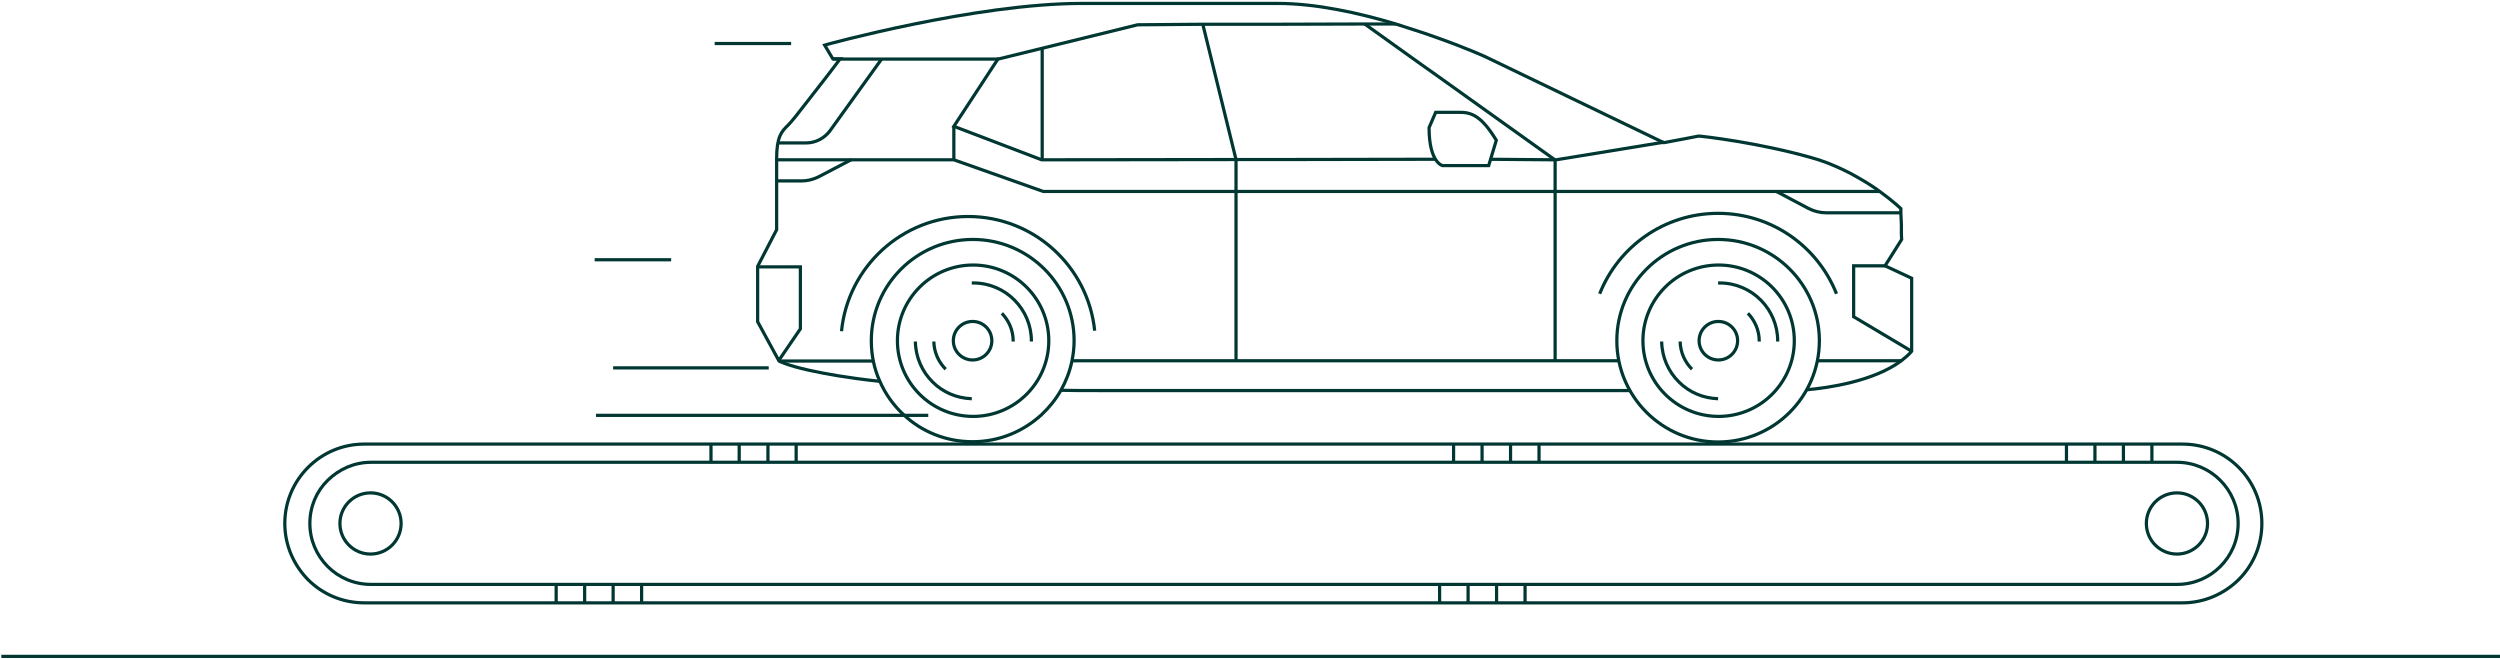 <svg width="948" height="250" viewBox="0 0 948 250" fill="none" xmlns="http://www.w3.org/2000/svg">
<g clip-path="url(#clip0_1886_22186)">
<path d="M825.498 210.099C831.905 210.099 837.098 204.906 837.098 198.499C837.098 192.093 831.905 186.899 825.498 186.899C819.092 186.899 813.898 192.093 813.898 198.499C813.898 204.906 819.092 210.099 825.498 210.099Z" stroke="#003732" stroke-width="1.222" stroke-miterlimit="10"/>
<path d="M816 168.399V175.299" stroke="#003732" stroke-width="1.222" stroke-miterlimit="10"/>
<path d="M805.199 168.399V175.299" stroke="#003732" stroke-width="1.222" stroke-miterlimit="10"/>
<path d="M794.398 168.399V175.299" stroke="#003732" stroke-width="1.222" stroke-miterlimit="10"/>
<path d="M783.602 168.399V175.299" stroke="#003732" stroke-width="1.222" stroke-miterlimit="10"/>
<path d="M583.598 168.399V175.299" stroke="#003732" stroke-width="1.222" stroke-miterlimit="10"/>
<path d="M572.801 168.399V175.299" stroke="#003732" stroke-width="1.222" stroke-miterlimit="10"/>
<path d="M562 168.399V175.299" stroke="#003732" stroke-width="1.222" stroke-miterlimit="10"/>
<path d="M551.199 168.399V175.299" stroke="#003732" stroke-width="1.222" stroke-miterlimit="10"/>
<path d="M301.902 168.399V175.299" stroke="#003732" stroke-width="1.222" stroke-miterlimit="10"/>
<path d="M291.203 168.399V175.299" stroke="#003732" stroke-width="1.222" stroke-miterlimit="10"/>
<path d="M280.301 168.399V175.299" stroke="#003732" stroke-width="1.222" stroke-miterlimit="10"/>
<path d="M269.602 168.399V175.299" stroke="#003732" stroke-width="1.222" stroke-miterlimit="10"/>
<path d="M0.5 248.899H948" stroke="#003732" stroke-width="1.222" stroke-miterlimit="10"/>
<path d="M685.101 147.8C693.101 147.1 710.701 144.6 721.101 136.7C722.501 135.6 723.801 134.5 724.901 133.2V105.5L714.801 100.8L718.901 94.3L721.101 90.8L721.001 88.6V85L720.801 80.7V79.1C720.801 79.1 717.901 76.3 712.801 72.6C710.501 70.9 707.701 69.1 704.501 67.3C702.801 66.3 700.901 65.3 699.001 64.4C695.201 62.6 691.101 60.9 686.601 59.7C666.801 54.1 645.901 51.7 644.201 51.6C644.101 51.6 644.101 51.6 644.101 51.6L638.401 52.7L630.901 54.1L563.001 21.4C563.001 21.4 555.501 18 544.401 14.1C542.601 13.4 540.601 12.8 538.601 12.1C535.601 11.1 532.501 10.1 529.301 9.1C515.301 4.9 499.001 1.3 484.501 1.3C484.301 1.3 484.101 1.3 483.901 1.3C482.001 1.3 480.201 1.3 478.401 1.3C455.001 1.3 438.501 1.3 423.701 1.3C421.701 1.3 419.801 1.3 417.901 1.3C415.301 1.3 412.801 1.3 410.201 1.3C369.701 1.3 312.701 17.1 312.701 17.1L315.801 22.3H315.901H318.601C316.501 25.1 311.501 31.7 306.901 37.5C303.201 42.3 299.901 46.5 298.901 47.4C296.401 49.8 294.501 51.8 294.501 60.1C294.501 60.2 294.501 60.4 294.501 60.5C294.501 62.5 294.501 65.3 294.501 68.5C294.501 79.4 294.501 87.1 294.501 87.1L287.301 101V122L295.301 136.7L295.401 136.9C295.401 136.9 298.201 138.5 306.801 140.4C312.701 141.7 321.301 143.3 333.601 144.6" stroke="#003732" stroke-width="1.222" stroke-miterlimit="10"/>
<path d="M618.099 148.1H416.499C411.499 148.1 406.799 148.1 402.199 148" stroke="#003732" stroke-width="1.222" stroke-miterlimit="10"/>
<path d="M651.502 167.6C672.709 167.6 689.902 150.408 689.902 129.2C689.902 107.992 672.709 90.8 651.502 90.8C630.294 90.8 613.102 107.992 613.102 129.2C613.102 150.408 630.294 167.6 651.502 167.6Z" stroke="#003732" stroke-width="1.222" stroke-miterlimit="10"/>
<path d="M606.602 111.399C613.702 93.499 631.102 80.899 651.502 80.899C671.902 80.899 689.302 93.499 696.402 111.399" stroke="#003732" stroke-width="1.222" stroke-miterlimit="10"/>
<path d="M319.102 125.6C321.502 101.2 342.102 82.1 367.102 82.1C392.102 82.1 412.602 101.1 415.102 125.4" stroke="#003732" stroke-width="1.222" stroke-miterlimit="10"/>
<path d="M651.7 157.9C667.551 157.9 680.4 145.051 680.4 129.2C680.4 113.349 667.551 100.5 651.7 100.5C635.849 100.5 623 113.349 623 129.2C623 145.051 635.849 157.9 651.7 157.9Z" stroke="#003732" stroke-width="1.222" stroke-miterlimit="10"/>
<path d="M651.601 136.499C655.632 136.499 658.901 133.231 658.901 129.199C658.901 125.168 655.632 121.899 651.601 121.899C647.569 121.899 644.301 125.168 644.301 129.199C644.301 133.231 647.569 136.499 651.601 136.499Z" stroke="#003732" stroke-width="1.222" stroke-miterlimit="10"/>
<path d="M330.402 129.2C330.402 134.7 331.502 139.9 333.602 144.5C335.702 149.4 338.902 153.8 342.702 157.3C349.502 163.7 358.702 167.5 368.802 167.5C378.902 167.5 388.002 163.6 394.902 157.3C397.802 154.6 400.302 151.5 402.302 148C404.202 144.6 405.702 140.8 406.502 136.8C407.002 134.3 407.302 131.8 407.302 129.2C407.302 108 390.102 90.8 368.902 90.8C347.602 90.8 330.402 108 330.402 129.2Z" stroke="#003732" stroke-width="1.222" stroke-miterlimit="10"/>
<path d="M369.001 157.9C384.851 157.9 397.701 145.051 397.701 129.2C397.701 113.349 384.851 100.5 369.001 100.5C353.15 100.5 340.301 113.349 340.301 129.2C340.301 145.051 353.15 157.9 369.001 157.9Z" stroke="#003732" stroke-width="1.222" stroke-miterlimit="10"/>
<path d="M368.804 136.499C372.836 136.499 376.104 133.231 376.104 129.199C376.104 125.168 372.836 121.899 368.804 121.899C364.772 121.899 361.504 125.168 361.504 129.199C361.504 133.231 364.772 136.499 368.804 136.499Z" stroke="#003732" stroke-width="1.222" stroke-miterlimit="10"/>
<path d="M406.402 136.8H468.702H589.702H613.902" stroke="#003732" stroke-width="1.222" stroke-miterlimit="10"/>
<path d="M689.199 136.8H721.099" stroke="#003732" stroke-width="1.222" stroke-miterlimit="10"/>
<path d="M295.402 136.899H331.202" stroke="#003732" stroke-width="1.222" stroke-miterlimit="10"/>
<path d="M714.802 100.8H702.902V120.1L724.902 133.2" stroke="#003732" stroke-width="1.222" stroke-miterlimit="10"/>
<path d="M295.202 136.9L295.302 136.7L303.502 124.7V101.2H287.402" stroke="#003732" stroke-width="1.222" stroke-miterlimit="10"/>
<path d="M712.8 72.6H704.5H699H673.6H644.3H638.5H589.7H544.4H538.6H483.9H478.4H468.7H423.6H417.8H395.6L361.7 60.6H343.1H323H294.5" stroke="#003732" stroke-width="1.222" stroke-miterlimit="10"/>
<path d="M529.299 9.1H517.499L483.899 9.2H478.399H456.099L431.399 9.4L378.499 22.4H378.399L361.699 47.9L394.999 60.6H395.199L468.699 60.5H478.399H483.899L538.599 60.4H544.399" stroke="#003732" stroke-width="1.222" stroke-miterlimit="10"/>
<path d="M630.999 53.899L590.099 60.599H589.599L565.199 60.399" stroke="#003732" stroke-width="1.222" stroke-miterlimit="10"/>
<path d="M720.802 80.7H692.602C690.202 80.7 687.802 80.1 685.702 79L673.602 72.6" stroke="#003732" stroke-width="1.222" stroke-miterlimit="10"/>
<path d="M294.402 68.599H304.002C304.902 68.599 305.902 68.499 306.802 68.299C308.202 67.999 309.602 67.499 310.902 66.799L322.902 60.499L323.002 60.399" stroke="#003732" stroke-width="1.222" stroke-miterlimit="10"/>
<path d="M517.5 9.1L538.6 24.2L544.4 28.3L589.6 60.6L589.7 60.7V72.6V136.8" stroke="#003732" stroke-width="1.222" stroke-miterlimit="10"/>
<path d="M468.7 136.8V72.6V60.6V60.5L456.1 9.2L456 8.8" stroke="#003732" stroke-width="1.222" stroke-miterlimit="10"/>
<path d="M378.801 22.399H378.501H334.301H315.801" stroke="#003732" stroke-width="1.222" stroke-miterlimit="10"/>
<path d="M334.299 22.399L314.799 49.499C312.699 52.399 309.299 54.199 305.699 54.199H295.199" stroke="#003732" stroke-width="1.222" stroke-miterlimit="10"/>
<path d="M567.402 53.2L564.502 62.8H547.002C547.002 62.8 541.902 61.7 541.902 48.4L544.402 42.6C544.402 42.6 548.602 42.6 553.402 42.6C558.202 42.5 562.002 44.3 567.402 53.2Z" stroke="#003732" stroke-width="1.222" stroke-miterlimit="10"/>
<path d="M395.199 18.399V60.899" stroke="#003732" stroke-width="1.222" stroke-miterlimit="10"/>
<path d="M361.699 47.8V60.5" stroke="#003732" stroke-width="1.222" stroke-miterlimit="10"/>
<path d="M138.1 168.399C121.5 168.399 108 181.899 108 198.499C108 206.799 111.4 214.299 116.8 219.799C122.3 225.299 129.8 228.599 138.1 228.599H827.6C835.9 228.599 843.4 225.199 848.9 219.799C854.4 214.299 857.7 206.799 857.7 198.499C857.7 181.799 844.2 168.399 827.6 168.399H138.1Z" stroke="#003732" stroke-width="1.222" stroke-miterlimit="10"/>
<path d="M140.498 210.099C146.905 210.099 152.098 204.906 152.098 198.499C152.098 192.093 146.905 186.899 140.498 186.899C134.092 186.899 128.898 192.093 128.898 198.499C128.898 204.906 134.092 210.099 140.498 210.099Z" stroke="#003732" stroke-width="1.222" stroke-miterlimit="10"/>
<path d="M825.5 175.3C831.9 175.3 837.7 177.9 841.9 182.1C846.1 186.3 848.7 192.1 848.7 198.5C848.7 211.3 838.3 221.6 825.6 221.6H140.6C127.8 221.6 117.5 211.2 117.5 198.5C117.5 192.1 120 186.3 124.3 182.1C128.6 177.9 134.3 175.3 140.7 175.3H825.5Z" stroke="#003732" stroke-width="1.222" stroke-miterlimit="10"/>
<path d="M210.898 221.399V228.299" stroke="#003732" stroke-width="1.222" stroke-miterlimit="10"/>
<path d="M221.699 221.399V228.299" stroke="#003732" stroke-width="1.222" stroke-miterlimit="10"/>
<path d="M232.5 221.399V228.299" stroke="#003732" stroke-width="1.222" stroke-miterlimit="10"/>
<path d="M243.301 221.399V228.299" stroke="#003732" stroke-width="1.222" stroke-miterlimit="10"/>
<path d="M545.898 221.399V228.299" stroke="#003732" stroke-width="1.222" stroke-miterlimit="10"/>
<path d="M556.699 221.399V228.299" stroke="#003732" stroke-width="1.222" stroke-miterlimit="10"/>
<path d="M567.5 221.399V228.299" stroke="#003732" stroke-width="1.222" stroke-miterlimit="10"/>
<path d="M578.301 221.399V228.299" stroke="#003732" stroke-width="1.222" stroke-miterlimit="10"/>
<path d="M630.102 129.5C630.202 135.5 632.702 141 636.702 144.9C640.502 148.7 645.702 151 651.502 151.2M651.502 107.3C651.702 107.3 651.902 107.3 652.102 107.3C658.202 107.3 663.802 109.8 667.802 113.9C671.702 117.9 674.102 123.3 674.102 129.3C674.102 129.4 674.102 129.5 674.102 129.5" stroke="#003732" stroke-width="1.222" stroke-miterlimit="10"/>
<path d="M637.102 129.5C637.202 133.6 638.902 137.3 641.602 140" stroke="#003732" stroke-width="1.222" stroke-miterlimit="10"/>
<path d="M662.801 118.8C665.401 121.5 667.101 125.2 667.101 129.3C667.101 129.4 667.101 129.5 667.101 129.5" stroke="#003732" stroke-width="1.222" stroke-miterlimit="10"/>
<path d="M347.102 129.5C347.202 135.5 349.702 141 353.702 144.9C357.502 148.7 362.702 151 368.502 151.2M368.502 107.3C368.702 107.3 368.902 107.3 369.102 107.3C375.202 107.3 380.802 109.8 384.802 113.9C388.702 117.9 391.102 123.3 391.102 129.3C391.102 129.4 391.102 129.5 391.102 129.5" stroke="#003732" stroke-width="1.222" stroke-miterlimit="10"/>
<path d="M354.102 129.5C354.202 133.6 355.902 137.3 358.602 140" stroke="#003732" stroke-width="1.222" stroke-miterlimit="10"/>
<path d="M379.898 118.8C382.498 121.5 384.198 125.2 384.198 129.3C384.198 129.4 384.198 129.5 384.198 129.5" stroke="#003732" stroke-width="1.222" stroke-miterlimit="10"/>
<path d="M352 157.5H226" stroke="#003732" stroke-width="1.222" stroke-miterlimit="10"/>
<path d="M291.5 139.5H232.5" stroke="#003732" stroke-width="1.222" stroke-miterlimit="10"/>
<path d="M254.5 98.5H225.5" stroke="#003732" stroke-width="1.222" stroke-miterlimit="10"/>
<path d="M300 16.5H271" stroke="#003732" stroke-width="1.222" stroke-miterlimit="10"/>
</g>
<defs>
<clipPath id="clip0_1886_22186">
<rect width="948" height="250" fill="white"/>
</clipPath>
</defs>
</svg>
